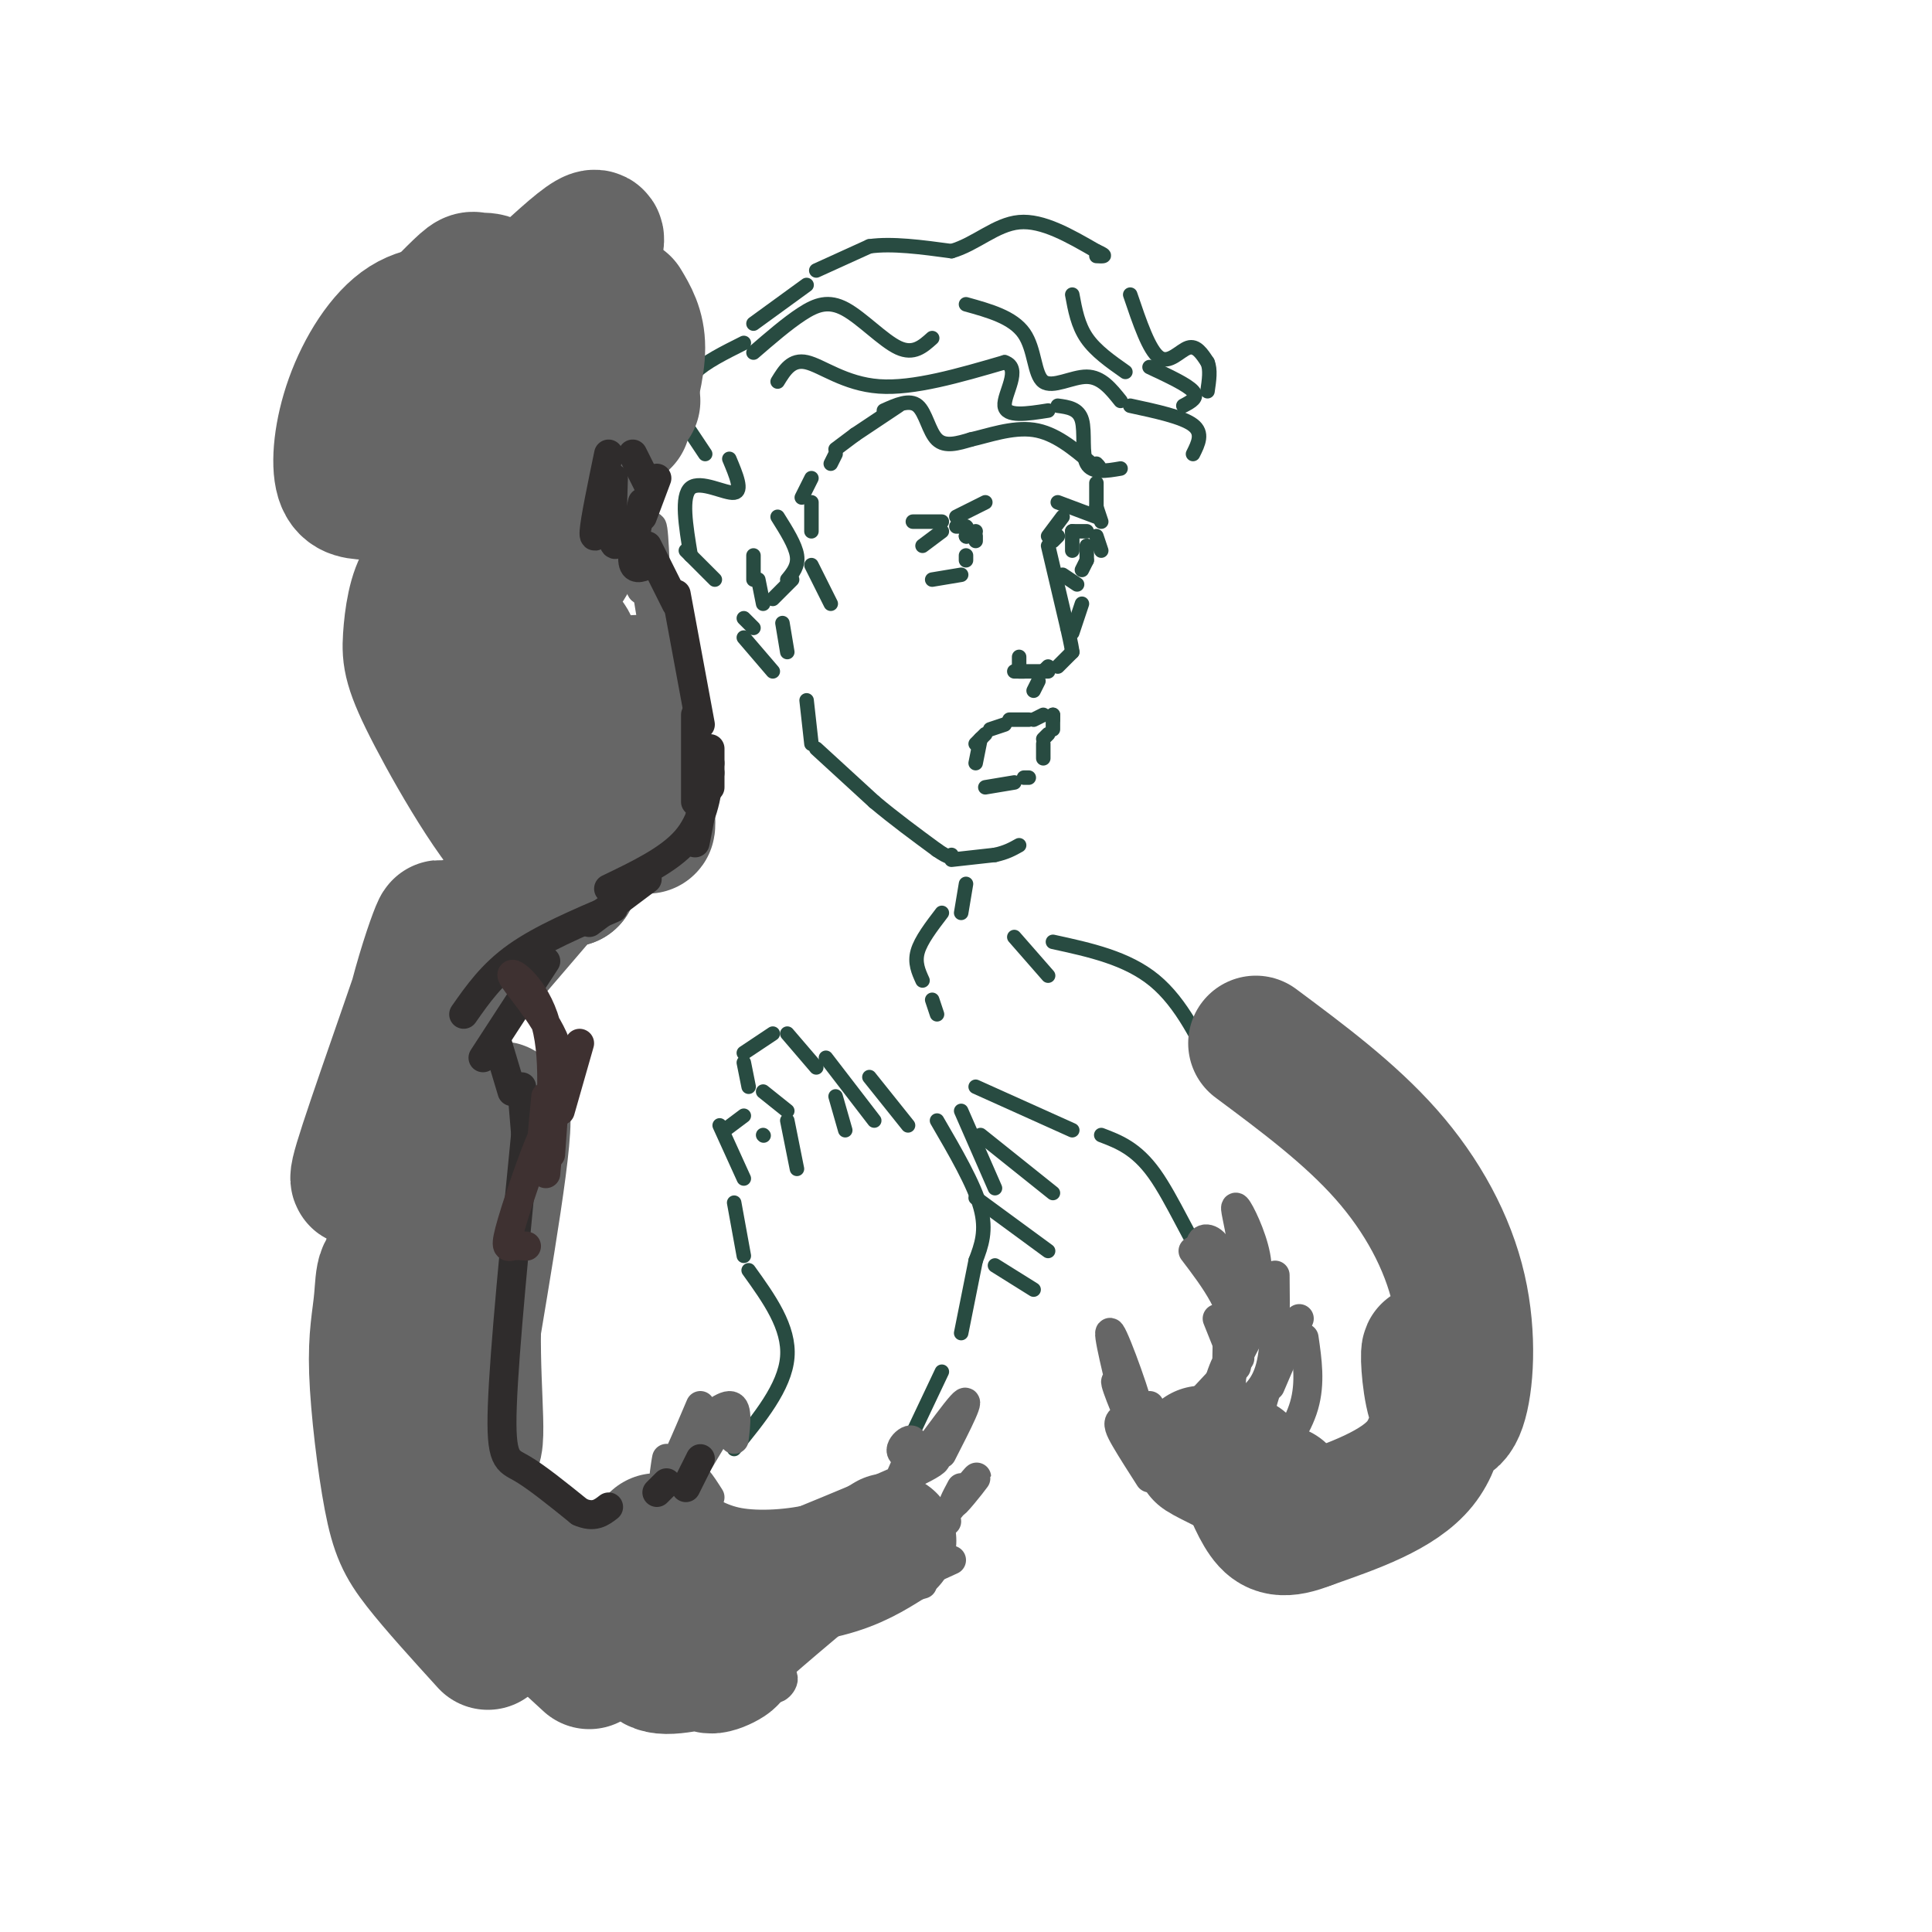 <svg viewBox='0 0 400 400' version='1.1' xmlns='http://www.w3.org/2000/svg' xmlns:xlink='http://www.w3.org/1999/xlink'><g fill='none' stroke='rgb(40,75,65)' stroke-width='3' stroke-linecap='round' stroke-linejoin='round'><path d='M169,56c0.000,0.000 11.000,-5.000 11,-5'/><path d='M180,51c4.667,-0.667 10.833,0.167 17,1'/><path d='M197,52c5.044,-1.444 9.156,-5.556 14,-6c4.844,-0.444 10.422,2.778 16,6'/><path d='M227,52c2.667,1.167 1.333,1.083 0,1'/><path d='M167,59c0.000,0.000 -11.000,8.000 -11,8'/><path d='M156,73c3.494,-3.018 6.988,-6.036 10,-8c3.012,-1.964 5.542,-2.875 9,-1c3.458,1.875 7.845,6.536 11,8c3.155,1.464 5.077,-0.268 7,-2'/><path d='M161,79c1.444,-2.356 2.889,-4.711 6,-4c3.111,0.711 7.889,4.489 15,5c7.111,0.511 16.556,-2.244 26,-5'/><path d='M208,75c3.644,1.178 -0.244,6.622 0,9c0.244,2.378 4.622,1.689 9,1'/><path d='M200,63c4.845,1.345 9.690,2.690 12,6c2.310,3.310 2.083,8.583 4,10c1.917,1.417 5.976,-1.024 9,-1c3.024,0.024 5.012,2.512 7,5'/><path d='M222,61c0.583,3.167 1.167,6.333 3,9c1.833,2.667 4.917,4.833 8,7'/><path d='M234,61c1.956,5.778 3.911,11.556 6,13c2.089,1.444 4.311,-1.444 6,-2c1.689,-0.556 2.844,1.222 4,3'/><path d='M250,75c0.667,1.500 0.333,3.750 0,6'/><path d='M238,76c3.917,1.833 7.833,3.667 9,5c1.167,1.333 -0.417,2.167 -2,3'/><path d='M183,85c2.667,-1.200 5.333,-2.400 7,-1c1.667,1.400 2.333,5.400 4,7c1.667,1.600 4.333,0.800 7,0'/><path d='M201,91c3.444,-0.756 8.556,-2.644 13,-2c4.444,0.644 8.222,3.822 12,7'/><path d='M226,96c2.167,1.167 1.583,0.583 1,0'/><path d='M219,84c2.156,0.289 4.311,0.578 5,3c0.689,2.422 -0.089,6.978 1,9c1.089,2.022 4.044,1.511 7,1'/><path d='M234,84c5.417,1.167 10.833,2.333 13,4c2.167,1.667 1.083,3.833 0,6'/><path d='M186,84c0.000,0.000 -9.000,6.000 -9,6'/><path d='M177,90c0.000,0.000 -4.000,3.000 -4,3'/><path d='M173,94c0.000,0.000 -1.000,2.000 -1,2'/><path d='M189,108c0.000,0.000 6.000,0.000 6,0'/><path d='M198,107c0.000,0.000 6.000,-3.000 6,-3'/><path d='M219,104c0.000,0.000 8.000,3.000 8,3'/><path d='M191,113c0.000,0.000 4.000,-3.000 4,-3'/><path d='M198,109c0.000,0.000 1.000,0.000 1,0'/><path d='M200,109c0.000,0.000 0.100,0.100 0.1,0.1'/><path d='M200,111c0.000,0.000 0.100,0.100 0.1,0.1'/><path d='M200,111c0.000,0.000 2.000,-1.000 2,-1'/><path d='M202,111c0.000,0.000 0.000,1.000 0,1'/><path d='M200,115c0.000,0.000 0.000,1.000 0,1'/><path d='M193,120c0.000,0.000 6.000,-1.000 6,-1'/><path d='M222,110c0.000,0.000 3.000,0.000 3,0'/><path d='M227,111c0.000,0.000 1.000,3.000 1,3'/><path d='M222,110c0.000,0.000 0.000,4.000 0,4'/><path d='M220,119c0.000,0.000 3.000,2.000 3,2'/><path d='M220,107c0.000,0.000 -3.000,4.000 -3,4'/><path d='M217,113c0.000,0.000 4.000,17.000 4,17'/><path d='M221,130c0.833,3.667 0.917,4.333 1,5'/><path d='M222,135c0.000,0.000 -3.000,3.000 -3,3'/><path d='M211,136c0.000,0.000 0.000,2.000 0,2'/><path d='M210,139c0.000,0.000 2.000,0.000 2,0'/><path d='M211,139c0.000,0.000 5.000,0.000 5,0'/><path d='M216,139c0.000,0.000 1.000,-1.000 1,-1'/><path d='M216,139c0.000,0.000 1.000,0.000 1,0'/><path d='M215,141c0.000,0.000 -1.000,2.000 -1,2'/><path d='M202,154c0.000,0.000 2.000,-2.000 2,-2'/><path d='M205,151c0.000,0.000 3.000,-1.000 3,-1'/><path d='M209,149c0.000,0.000 4.000,0.000 4,0'/><path d='M214,149c0.000,0.000 2.000,-1.000 2,-1'/><path d='M218,148c0.000,0.000 0.000,1.000 0,1'/><path d='M218,148c0.000,0.000 0.000,3.000 0,3'/><path d='M217,152c0.000,0.000 -1.000,1.000 -1,1'/><path d='M216,154c0.000,0.000 0.000,3.000 0,3'/><path d='M203,153c0.000,0.000 -1.000,5.000 -1,5'/><path d='M204,163c0.000,0.000 6.000,-1.000 6,-1'/><path d='M212,161c0.000,0.000 1.000,0.000 1,0'/><path d='M219,111c0.000,0.000 -1.000,1.000 -1,1'/><path d='M227,100c0.000,0.000 0.000,6.000 0,6'/><path d='M227,105c0.000,0.000 1.000,3.000 1,3'/><path d='M225,113c0.000,0.000 0.000,3.000 0,3'/><path d='M225,116c0.000,0.000 -1.000,2.000 -1,2'/><path d='M224,125c0.000,0.000 -2.000,6.000 -2,6'/><path d='M168,99c0.000,0.000 -2.000,4.000 -2,4'/><path d='M168,104c0.000,0.000 0.000,6.000 0,6'/><path d='M161,107c1.833,2.917 3.667,5.833 4,8c0.333,2.167 -0.833,3.583 -2,5'/><path d='M164,120c0.000,0.000 -4.000,4.000 -4,4'/><path d='M157,120c0.000,0.000 1.000,5.000 1,5'/><path d='M156,115c0.000,0.000 0.000,5.000 0,5'/><path d='M154,71c-4.000,2.000 -8.000,4.000 -10,6c-2.000,2.000 -2.000,4.000 -2,6'/><path d='M142,88c0.000,0.000 4.000,6.000 4,6'/><path d='M151,95c1.422,3.378 2.844,6.756 1,7c-1.844,0.244 -6.956,-2.644 -9,-1c-2.044,1.644 -1.022,7.822 0,14'/><path d='M142,114c0.000,0.000 6.000,6.000 6,6'/><path d='M154,128c0.000,0.000 2.000,2.000 2,2'/><path d='M154,132c0.000,0.000 6.000,7.000 6,7'/><path d='M162,129c0.000,0.000 1.000,6.000 1,6'/><path d='M168,117c0.000,0.000 4.000,8.000 4,8'/><path d='M167,145c0.000,0.000 1.000,9.000 1,9'/><path d='M169,155c0.000,0.000 12.000,11.000 12,11'/><path d='M181,166c4.167,3.500 8.583,6.750 13,10'/><path d='M194,176c2.667,1.833 2.833,1.417 3,1'/><path d='M197,178c0.000,0.000 9.000,-1.000 9,-1'/><path d='M206,177c2.333,-0.500 3.667,-1.250 5,-2'/><path d='M160,214c0.000,0.000 -6.000,4.000 -6,4'/><path d='M154,220c0.000,0.000 1.000,5.000 1,5'/><path d='M158,226c0.000,0.000 5.000,4.000 5,4'/><path d='M163,214c0.000,0.000 6.000,7.000 6,7'/><path d='M173,227c0.000,0.000 2.000,7.000 2,7'/><path d='M163,232c0.000,0.000 2.000,10.000 2,10'/><path d='M158,235c0.000,0.000 0.100,0.100 0.1,0.1'/><path d='M154,231c0.000,0.000 -4.000,3.000 -4,3'/><path d='M149,233c0.000,0.000 5.000,11.000 5,11'/><path d='M171,219c0.000,0.000 10.000,13.000 10,13'/><path d='M180,223c0.000,0.000 8.000,10.000 8,10'/><path d='M194,232c3.833,6.583 7.667,13.167 9,18c1.333,4.833 0.167,7.917 -1,11'/><path d='M202,261c0.000,0.000 -3.000,15.000 -3,15'/><path d='M152,249c0.000,0.000 2.000,11.000 2,11'/><path d='M155,263c4.250,5.917 8.500,11.833 8,18c-0.500,6.167 -5.750,12.583 -11,19'/><path d='M195,284c0.000,0.000 -9.000,19.000 -9,19'/><path d='M200,183c0.000,0.000 -1.000,6.000 -1,6'/><path d='M195,189c-2.167,2.833 -4.333,5.667 -5,8c-0.667,2.333 0.167,4.167 1,6'/><path d='M193,207c0.000,0.000 1.000,3.000 1,3'/><path d='M210,194c0.000,0.000 7.000,8.000 7,8'/><path d='M218,195c7.667,1.667 15.333,3.333 21,8c5.667,4.667 9.333,12.333 13,20'/><path d='M199,230c0.000,0.000 7.000,16.000 7,16'/><path d='M202,225c0.000,0.000 20.000,9.000 20,9'/><path d='M203,235c0.000,0.000 15.000,12.000 15,12'/><path d='M202,248c0.000,0.000 15.000,11.000 15,11'/><path d='M206,262c0.000,0.000 8.000,5.000 8,5'/><path d='M228,235c3.622,1.378 7.244,2.756 11,8c3.756,5.244 7.644,14.356 11,19c3.356,4.644 6.178,4.822 9,5'/><path d='M259,267c2.167,1.167 3.083,1.583 4,2'/></g>
<g fill='none' stroke='rgb(102,102,102)' stroke-width='28' stroke-linecap='round' stroke-linejoin='round'><path d='M75,91c-1.345,-0.772 -2.690,-1.544 -3,-3c-0.310,-1.456 0.415,-3.596 5,-9c4.585,-5.404 13.029,-14.073 17,-18c3.971,-3.927 3.469,-3.111 5,-3c1.531,0.111 5.094,-0.482 2,5c-3.094,5.482 -12.846,17.039 -9,14c3.846,-3.039 21.290,-20.673 28,-26c6.710,-5.327 2.685,1.655 -3,10c-5.685,8.345 -13.031,18.054 -15,20c-1.969,1.946 1.437,-3.873 2,-7c0.563,-3.127 -1.719,-3.564 -4,-4'/><path d='M100,70c-2.958,-1.771 -8.352,-4.197 -9,-5c-0.648,-0.803 3.450,0.018 3,0c-0.450,-0.018 -5.449,-0.875 -10,2c-4.551,2.875 -8.656,9.484 -11,16c-2.344,6.516 -2.928,12.941 -2,16c0.928,3.059 3.367,2.751 6,3c2.633,0.249 5.461,1.054 13,-7c7.539,-8.054 19.791,-24.968 25,-31c5.209,-6.032 3.376,-1.184 3,1c-0.376,2.184 0.707,1.703 -2,10c-2.707,8.297 -9.202,25.370 -11,31c-1.798,5.630 1.101,-0.185 4,-6'/><path d='M120,67c0.933,8.978 1.867,17.956 1,23c-0.867,5.044 -3.533,6.156 -4,5c-0.467,-1.156 1.267,-4.578 3,-8'/><path d='M129,63c1.500,2.500 3.000,5.000 3,9c0.000,4.000 -1.500,9.500 -3,15'/><path d='M131,83c-0.539,-2.378 -1.077,-4.755 -2,-2c-0.923,2.755 -2.230,10.643 -5,13c-2.770,2.357 -7.001,-0.815 -8,1c-0.999,1.815 1.235,8.619 2,14c0.765,5.381 0.061,9.339 -3,8c-3.061,-1.339 -8.478,-7.976 -12,-11c-3.522,-3.024 -5.149,-2.435 -6,2c-0.851,4.435 -0.925,12.718 -1,21'/><path d='M96,129c-0.467,1.711 -1.133,-4.511 0,-4c1.133,0.511 4.067,7.756 7,15'/><path d='M108,128c-2.911,-8.244 -5.822,-16.489 -8,-14c-2.178,2.489 -3.622,15.711 -3,24c0.622,8.289 3.311,11.644 6,15'/><path d='M111,142c-0.032,13.460 -0.064,26.920 1,22c1.064,-4.920 3.224,-28.219 5,-31c1.776,-2.781 3.167,14.956 3,24c-0.167,9.044 -1.891,9.397 -4,10c-2.109,0.603 -4.603,1.458 -6,0c-1.397,-1.458 -1.699,-5.229 -2,-9'/><path d='M90,123c4.033,10.067 8.066,20.135 10,21c1.934,0.865 1.768,-7.471 2,-8c0.232,-0.529 0.861,6.750 0,5c-0.861,-1.750 -3.213,-12.529 -6,-18c-2.787,-5.471 -6.011,-5.632 -8,-3c-1.989,2.632 -2.745,8.059 -3,12c-0.255,3.941 -0.008,6.397 5,16c5.008,9.603 14.778,26.352 20,29c5.222,2.648 5.894,-8.806 7,-11c1.106,-2.194 2.644,4.871 3,6c0.356,1.129 -0.470,-3.677 -1,-3c-0.530,0.677 -0.765,6.839 -1,13'/><path d='M118,182c0.169,-6.642 1.091,-29.746 3,-33c1.909,-3.254 4.804,13.344 6,12c1.196,-1.344 0.692,-20.628 2,-18c1.308,2.628 4.429,27.169 5,28c0.571,0.831 -1.408,-22.048 -2,-28c-0.592,-5.952 0.204,5.024 1,16'/><path d='M133,159c-9.143,13.452 -32.500,39.083 -42,51c-9.500,11.917 -5.143,10.119 -3,9c2.143,-1.119 2.071,-1.560 2,-2'/><path d='M99,190c-4.533,11.578 -9.067,23.156 -11,33c-1.933,9.844 -1.267,17.956 0,19c1.267,1.044 3.133,-4.978 5,-11'/><path d='M97,202c1.048,-6.435 2.095,-12.871 -2,-4c-4.095,8.871 -13.334,33.048 -15,40c-1.666,6.952 4.241,-3.320 5,-6c0.759,-2.680 -3.629,2.231 -7,7c-3.371,4.769 -5.723,9.397 -2,-2c3.723,-11.397 13.523,-38.820 15,-44c1.477,-5.180 -5.369,11.883 -8,30c-2.631,18.117 -1.045,37.289 -1,50c0.045,12.711 -1.449,18.961 3,6c4.449,-12.961 14.843,-45.132 18,-49c3.157,-3.868 -0.921,20.566 -5,45'/><path d='M98,275c-0.209,14.334 1.770,27.668 -1,24c-2.770,-3.668 -10.289,-24.338 -14,-32c-3.711,-7.662 -3.613,-2.315 -4,2c-0.387,4.315 -1.258,7.600 -1,15c0.258,7.400 1.646,18.915 3,26c1.354,7.085 2.672,9.738 6,14c3.328,4.262 8.664,10.131 14,16'/><path d='M92,314c-7.143,-10.429 -14.286,-20.857 -9,-15c5.286,5.857 23.000,28.000 27,34c4.000,6.000 -5.714,-4.143 -6,-5c-0.286,-0.857 8.857,7.571 18,16'/><path d='M82,304c0.000,0.000 52.000,30.000 52,30'/><path d='M106,326c1.022,1.889 2.044,3.778 4,6c1.956,2.222 4.844,4.778 12,4c7.156,-0.778 18.578,-4.889 30,-9'/><path d='M136,319c4.400,2.933 8.800,5.867 15,7c6.200,1.133 14.200,0.467 20,-1c5.800,-1.467 9.400,-3.733 13,-6'/><path d='M135,340c-0.440,2.476 -0.881,4.952 3,5c3.881,0.048 12.083,-2.333 13,-2c0.917,0.333 -5.452,3.381 -4,1c1.452,-2.381 10.726,-10.190 20,-18'/><path d='M260,216c9.750,7.256 19.500,14.512 27,23c7.500,8.488 12.749,18.209 15,28c2.251,9.791 1.503,19.654 0,24c-1.503,4.346 -3.759,3.176 -5,-1c-1.241,-4.176 -1.465,-11.359 -1,-10c0.465,1.359 1.619,11.261 2,13c0.381,1.739 -0.013,-4.686 0,-4c0.013,0.686 0.432,8.482 -4,14c-4.432,5.518 -13.716,8.759 -23,12'/><path d='M271,315c-5.356,2.133 -7.244,1.467 -9,-1c-1.756,-2.467 -3.378,-6.733 -5,-11'/><path d='M259,305c-5.500,-2.333 -11.000,-4.667 -10,-4c1.000,0.667 8.500,4.333 16,8'/></g>
<g fill='none' stroke='rgb(102,102,102)' stroke-width='6' stroke-linecap='round' stroke-linejoin='round'><path d='M238,306c-1.893,-2.956 -3.787,-5.911 -5,-8c-1.213,-2.089 -1.746,-3.310 -1,-4c0.746,-0.690 2.770,-0.847 4,1c1.230,1.847 1.667,5.699 0,3c-1.667,-2.699 -5.436,-11.950 -5,-12c0.436,-0.050 5.079,9.102 5,7c-0.079,-2.102 -4.880,-15.458 -6,-17c-1.120,-1.542 1.440,8.729 4,19'/><path d='M234,295c0.044,-0.111 -1.844,-9.889 -2,-11c-0.156,-1.111 1.422,6.444 3,14'/><path d='M238,291c2.019,3.388 4.038,6.777 8,7c3.962,0.223 9.866,-2.718 12,-5c2.134,-2.282 0.497,-3.905 -2,-2c-2.497,1.905 -5.853,7.339 -6,5c-0.147,-2.339 2.916,-12.451 4,-14c1.084,-1.549 0.191,5.466 0,4c-0.191,-1.466 0.322,-11.412 0,-18c-0.322,-6.588 -1.478,-9.817 -3,-11c-1.522,-1.183 -3.410,-0.318 -2,3c1.410,3.318 6.117,9.091 8,9c1.883,-0.091 0.941,-6.045 0,-12'/><path d='M257,257c-0.476,-3.905 -1.667,-7.667 -1,-7c0.667,0.667 3.190,5.762 4,10c0.810,4.238 -0.095,7.619 -1,11'/><path d='M256,283c0.000,0.000 -4.000,-10.000 -4,-10'/><path d='M247,259c4.578,6.022 9.156,12.044 9,19c-0.156,6.956 -5.044,14.844 -5,14c0.044,-0.844 5.022,-10.422 10,-20'/><path d='M264,264c0.083,7.250 0.167,14.500 -1,19c-1.167,4.500 -3.583,6.250 -6,8'/><path d='M269,273c0.000,0.000 -6.000,14.000 -6,14'/><path d='M270,277c0.677,4.659 1.354,9.318 0,14c-1.354,4.682 -4.739,9.387 -7,10c-2.261,0.613 -3.398,-2.866 -2,-9c1.398,-6.134 5.330,-14.923 4,-12c-1.330,2.923 -7.924,17.557 -8,18c-0.076,0.443 6.364,-13.304 7,-15c0.636,-1.696 -4.533,8.658 -7,11c-2.467,2.342 -2.234,-3.329 -2,-9'/><path d='M255,285c0.533,-2.733 2.867,-5.067 1,-3c-1.867,2.067 -7.933,8.533 -14,15'/><path d='M138,314c-2.329,1.394 -4.657,2.789 -3,1c1.657,-1.789 7.300,-6.761 8,-7c0.700,-0.239 -3.544,4.256 -5,3c-1.456,-1.256 -0.123,-8.261 0,-9c0.123,-0.739 -0.965,4.789 0,4c0.965,-0.789 3.982,-7.894 7,-15'/><path d='M147,295c-2.022,1.133 -4.044,2.267 -3,1c1.044,-1.267 5.156,-4.933 7,-5c1.844,-0.067 1.422,3.467 1,7'/><path d='M151,292c-4.222,7.200 -8.444,14.400 -10,16c-1.556,1.600 -0.444,-2.400 1,-3c1.444,-0.600 3.222,2.200 5,5'/><path d='M142,301c0.250,5.167 0.500,10.333 2,13c1.500,2.667 4.250,2.833 7,3'/><path d='M161,317c14.319,-5.865 28.638,-11.730 32,-14c3.362,-2.270 -4.232,-0.945 -6,-2c-1.768,-1.055 2.289,-4.489 2,-2c-0.289,2.489 -4.924,10.901 -3,9c1.924,-1.901 10.407,-14.115 13,-17c2.593,-2.885 -0.703,3.557 -4,10'/><path d='M199,308c-1.161,2.173 -2.321,4.345 -1,3c1.321,-1.345 5.125,-6.208 4,-5c-1.125,1.208 -7.179,8.488 -9,11c-1.821,2.512 0.589,0.256 3,-2'/><path d='M193,319c-4.833,4.167 -9.667,8.333 -9,9c0.667,0.667 6.833,-2.167 13,-5'/><path d='M191,328c-8.696,2.393 -17.393,4.786 -23,9c-5.607,4.214 -8.125,10.250 -8,12c0.125,1.750 2.893,-0.786 2,-2c-0.893,-1.214 -5.446,-1.107 -10,-1'/><path d='M131,134c1.720,0.065 3.439,0.129 4,-4c0.561,-4.129 -0.038,-12.453 0,-14c0.038,-1.547 0.712,3.682 1,8c0.288,4.318 0.191,7.724 0,3c-0.191,-4.724 -0.474,-17.580 -1,-18c-0.526,-0.420 -1.293,11.594 -2,13c-0.707,1.406 -1.353,-7.797 -2,-17'/><path d='M131,105c0.667,3.167 3.333,19.583 6,36'/></g>
<g fill='none' stroke='rgb(47,44,44)' stroke-width='6' stroke-linecap='round' stroke-linejoin='round'><path d='M126,94c-1.417,6.833 -2.833,13.667 -3,16c-0.167,2.333 0.917,0.167 2,-2'/><path d='M127,99c-0.167,5.583 -0.333,11.167 0,13c0.333,1.833 1.167,-0.083 2,-2'/><path d='M131,94c0.000,0.000 3.000,6.000 3,6'/><path d='M136,99c0.000,0.000 -3.000,8.000 -3,8'/><path d='M133,104c-1.083,4.917 -2.167,9.833 -2,12c0.167,2.167 1.583,1.583 3,1'/><path d='M134,113c0.000,0.000 6.000,12.000 6,12'/><path d='M140,123c0.000,0.000 5.000,27.000 5,27'/><path d='M147,155c0.000,0.000 0.000,8.000 0,8'/><path d='M145,155c0.000,0.000 0.100,0.100 0.1,0.1'/><path d='M144,148c0.000,0.000 0.000,18.000 0,18'/><path d='M147,158c-1.333,7.083 -2.667,14.167 -3,16c-0.333,1.833 0.333,-1.583 1,-5'/><path d='M147,160c-0.750,5.000 -1.500,10.000 -5,14c-3.500,4.000 -9.750,7.000 -16,10'/><path d='M134,182c0.000,0.000 -12.000,9.000 -12,9'/><path d='M127,188c-7.417,3.167 -14.833,6.333 -20,10c-5.167,3.667 -8.083,7.833 -11,12'/><path d='M113,199c0.000,0.000 -13.000,20.000 -13,20'/><path d='M103,216c0.000,0.000 3.000,10.000 3,10'/><path d='M108,225c0.000,0.000 1.000,12.000 1,12'/><path d='M109,233c-2.289,23.244 -4.578,46.489 -5,58c-0.422,11.511 1.022,11.289 4,13c2.978,1.711 7.489,5.356 12,9'/><path d='M120,313c3.000,1.333 4.500,0.167 6,-1'/><path d='M142,308c0.000,0.000 3.000,-6.000 3,-6'/><path d='M138,307c0.000,0.000 -2.000,2.000 -2,2'/></g>
<g fill='none' stroke='rgb(62,49,49)' stroke-width='6' stroke-linecap='round' stroke-linejoin='round'><path d='M120,216c0.000,0.000 -4.000,14.000 -4,14'/><path d='M115,225c0.000,0.000 -1.000,14.000 -1,14'/><path d='M113,227c-0.743,7.781 -1.486,15.563 -1,15c0.486,-0.563 2.203,-9.470 1,-8c-1.203,1.470 -5.324,13.319 -7,19c-1.676,5.681 -0.907,5.195 0,5c0.907,-0.195 1.954,-0.097 3,0'/><path d='M114,233c1.649,-5.488 3.298,-10.976 1,-17c-2.298,-6.024 -8.542,-12.583 -9,-14c-0.458,-1.417 4.869,2.310 7,10c2.131,7.690 1.065,19.345 0,31'/></g>
</svg>